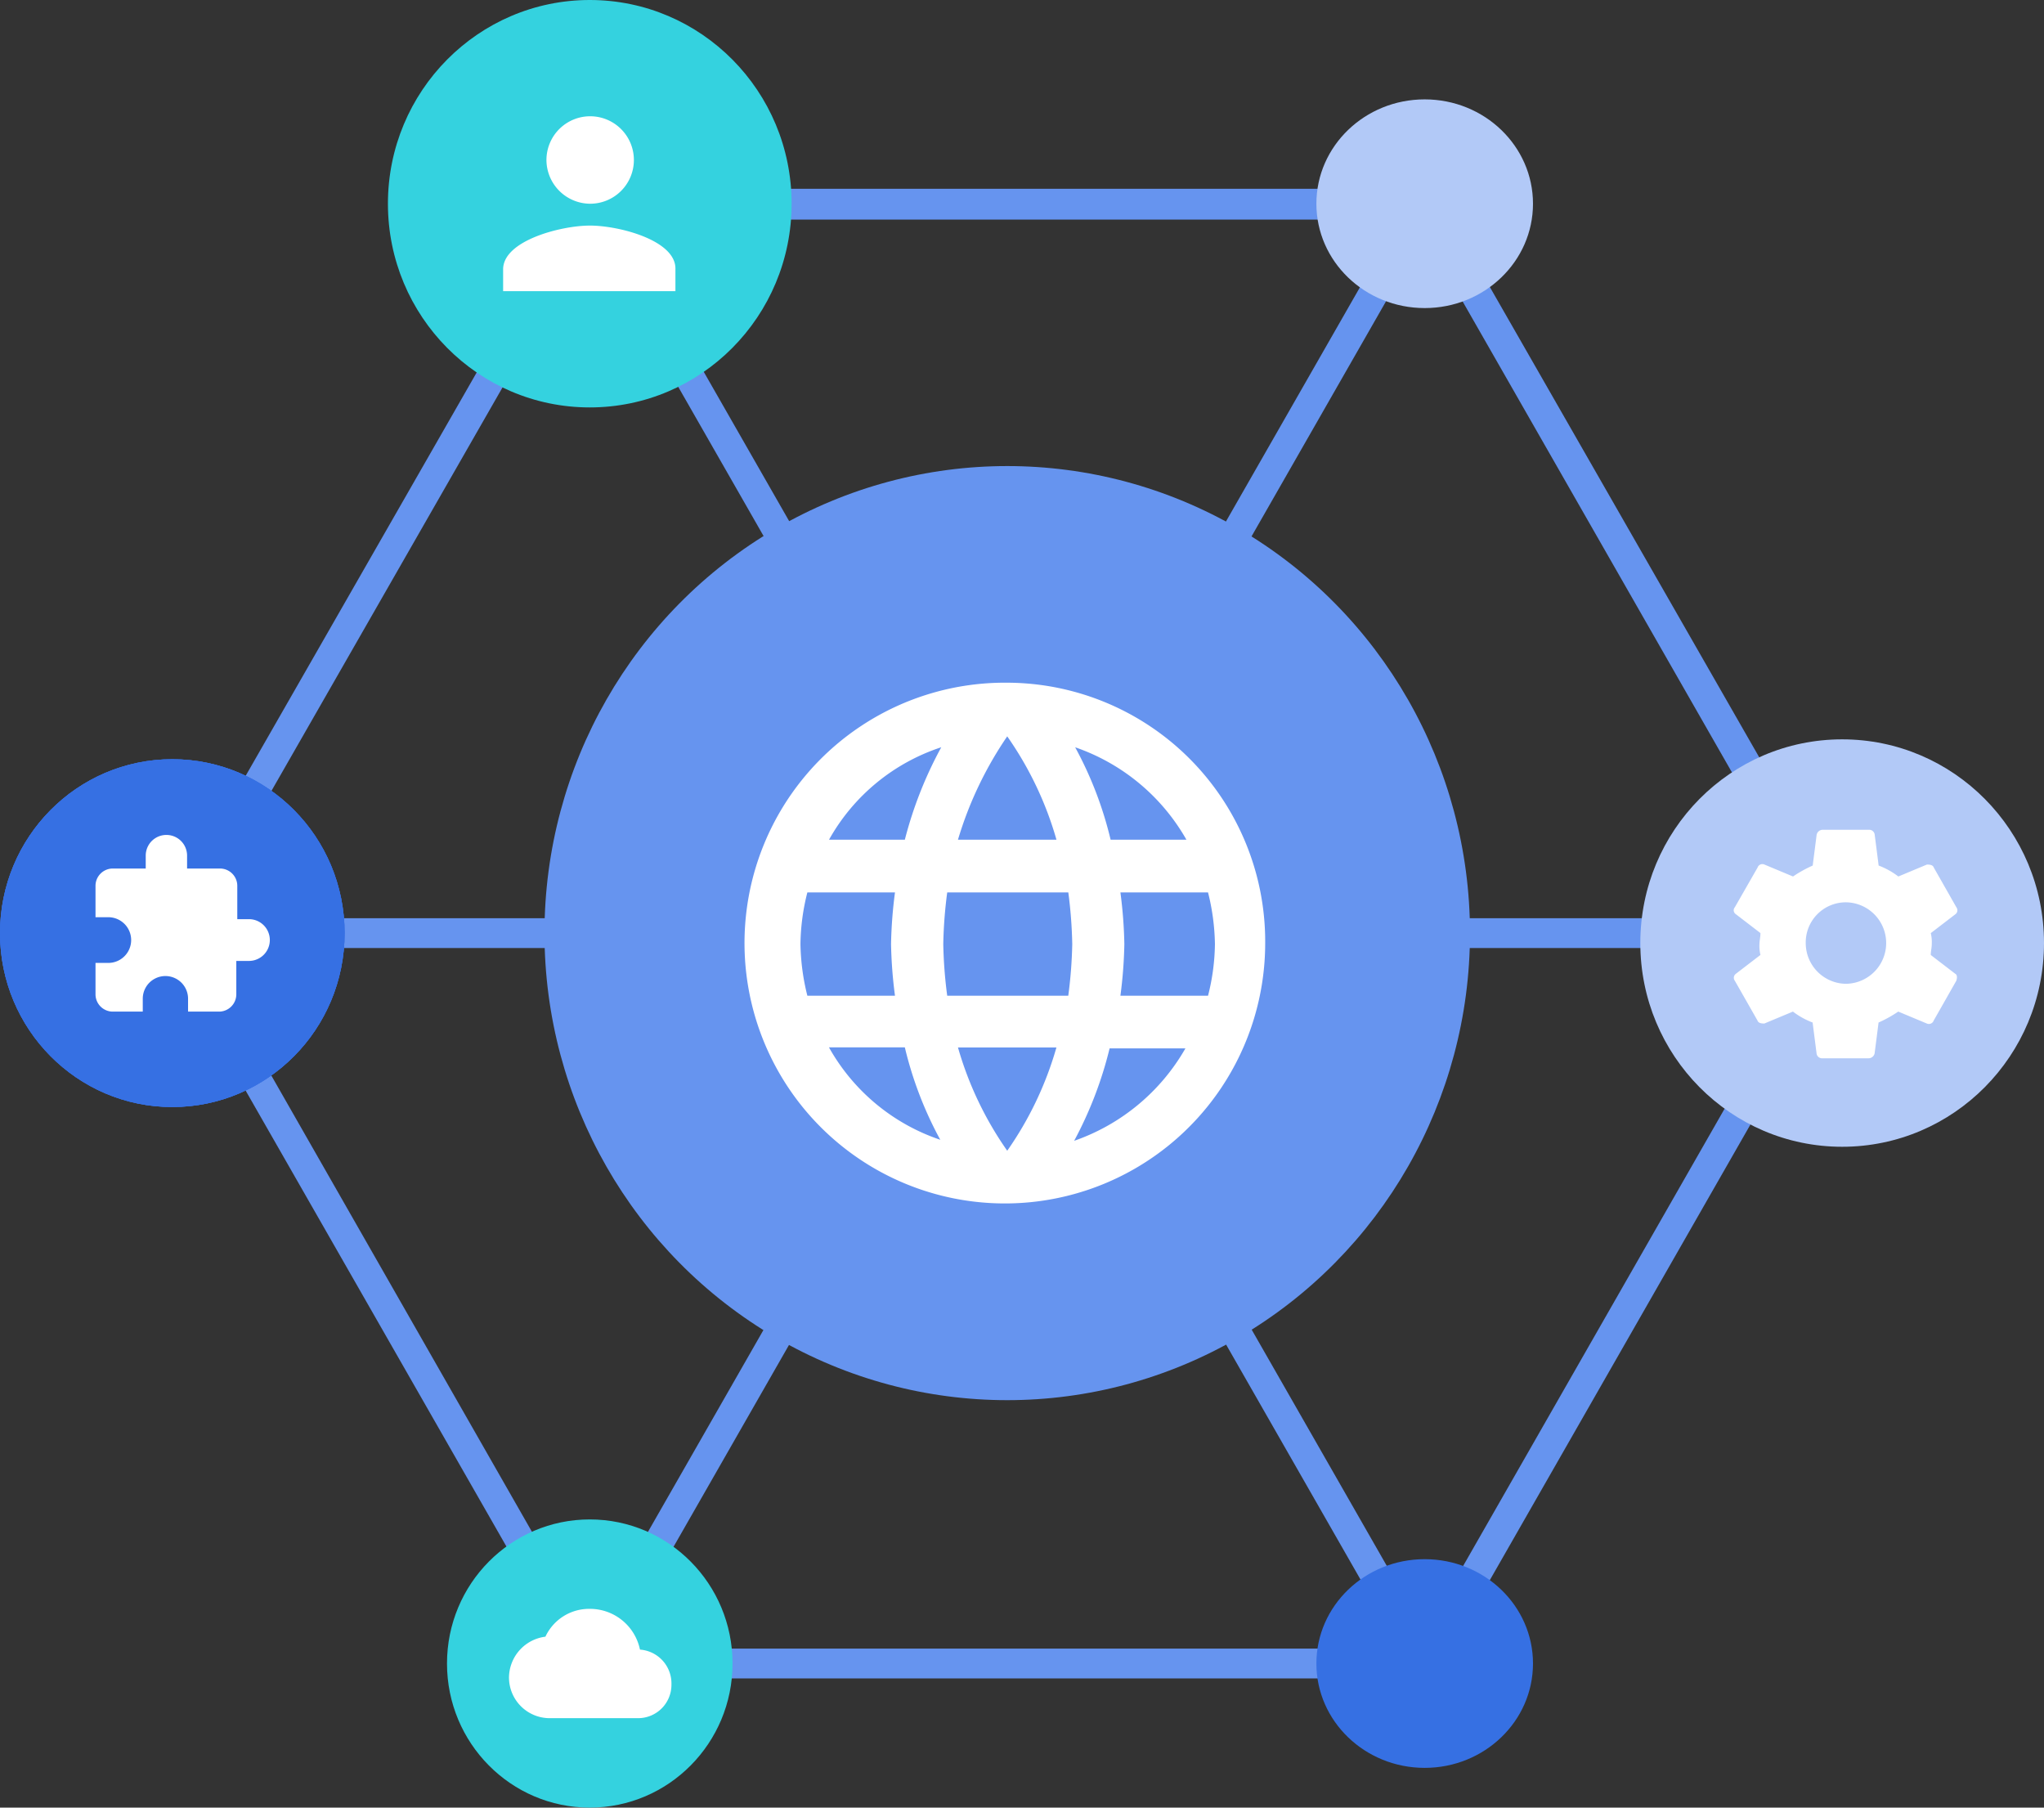 <svg xmlns="http://www.w3.org/2000/svg" xmlns:xlink="http://www.w3.org/1999/xlink" width="190" height="168" viewBox="0 0 190 168">
  <rect x="0" y="0" width="190" height="168" fill="#333333" stroke="none"/>
  <defs>
    <style>
      .cls-1 {
        fill: #6694ef;
      }

      .cls-2 {
        fill: #34d2df;
      }

      .cls-3 {
        fill: #b2c9f7;
      }

      .cls-4 {
        fill: #3670e3;
      }

      .cls-5 {
        clip-path: url(#clip-path);
      }

      .cls-6 {
        clip-path: url(#clip-path-2);
      }

      .cls-7, .cls-8 {
        fill: #fff;
      }

      .cls-7 {
        fill-rule: evenodd;
      }
    </style>
    <clipPath id="clip-path">
      <ellipse id="椭圆_1134" data-name="椭圆 1134" cx="16.016" cy="16.163" rx="16.016" ry="16.163"/>
    </clipPath>
    <clipPath id="clip-path-2">
      <rect id="矩形_2983" data-name="矩形 2983" width="1317.919" height="4579.131"/>
    </clipPath>
  </defs>
  <g id="microservice" transform="translate(-6.5 -5.5)">
    <g id="XMLID_37_" transform="translate(20.96 23.048)">
      <path id="XMLID_68_" class="cls-1" d="M141.1,162.945H61.929L22.3,93.676,61.929,24.5H141.1l39.629,69.176Zm-77.611-2.771h75.963L177.43,93.769,139.448,27.363H63.485L25.5,93.676Z" transform="translate(-22.3 -24.5)"/>
    </g>
    <g id="XMLID_36_" transform="translate(59.618 23.703)">
      <path id="XMLID_67_" class="cls-1" d="M0,0,156.285.614l.011,2.752L.011,2.752Z" transform="matrix(0.5, 0.866, -0.866, 0.5, 2.942, 0)"/>
    </g>
    <g id="XMLID_35_" transform="translate(59.536 23.785)">
      <path id="XMLID_66_" class="cls-1" d="M0,0,2.752.011,3.366,156.3l-2.752-.011Z" transform="matrix(0.866, 0.5, -0.5, 0.866, 78.191, 0)"/>
    </g>
    <g id="XMLID_34_" transform="translate(22.516 90.839)">
      <rect id="XMLID_65_" class="cls-1" width="155.222" height="2.771"/>
    </g>
    <g id="XMLID_33_" transform="translate(42.56 5.5)">
      <ellipse id="椭圆_1130" data-name="椭圆 1130" class="cls-2" cx="18.762" cy="18.933" rx="18.762" ry="18.933"/>
    </g>
    <g id="XMLID_32_" transform="translate(128.865 14.736)">
      <ellipse id="椭圆_1131" data-name="椭圆 1131" class="cls-3" cx="10.067" cy="9.698" rx="10.067" ry="9.698"/>
    </g>
    <g id="XMLID_31_" transform="translate(128.865 150.41)">
      <ellipse id="椭圆_1132" data-name="椭圆 1132" class="cls-4" cx="10.067" cy="9.698" rx="10.067" ry="9.698"/>
    </g>
    <g id="XMLID_26_" transform="translate(6.5 76.062)">
      <ellipse id="椭圆_1133" data-name="椭圆 1133" class="cls-4" cx="16.016" cy="16.163" rx="16.016" ry="16.163"/>
      <g id="XMLID_28_" class="cls-5">
        <rect id="矩形_2981" data-name="矩形 2981" class="cls-4" width="1317.919" height="4579.131" transform="translate(-219.653 -1635.668)"/>
        <g id="XMLID_30_" class="cls-6" transform="translate(-219.653 -1635.668)">
          <rect id="矩形_2982" data-name="矩形 2982" class="cls-4" width="41.185" height="41.561" transform="translate(215.077 1631.05)"/>
        </g>
      </g>
    </g>
    <g id="XMLID_25_" transform="translate(48.051 146.716)">
      <ellipse id="椭圆_1135" data-name="椭圆 1135" class="cls-2" cx="13.271" cy="13.392" rx="13.271" ry="13.392"/>
    </g>
    <g id="XMLID_24_" transform="translate(15.378 83.081)">
      <path id="路径_9173" data-name="路径 9173" class="cls-7" d="M30.569,97.35h-1.19V94.21a1.611,1.611,0,0,0-1.556-1.57H24.712v-1.2a1.922,1.922,0,1,0-3.844,0v1.2H17.756A1.611,1.611,0,0,0,16.2,94.21v2.955h1.19a2.124,2.124,0,0,1,0,4.248H16.2v2.955a1.611,1.611,0,0,0,1.556,1.57h2.837v-1.2a2.105,2.105,0,1,1,4.21,0v1.2h2.929a1.611,1.611,0,0,0,1.556-1.57v-3.14h1.19a1.941,1.941,0,0,0,.092-3.879" transform="translate(-16.2 -89.5)"/>
    </g>
    <g id="XMLID_23_" transform="translate(57.112 48.816)">
      <ellipse id="椭圆_1136" data-name="椭圆 1136" class="cls-1" cx="43.015" cy="43.408" rx="43.015" ry="43.408"/>
    </g>
    <g id="XMLID_12_" transform="translate(76.148 68.95)">
      <path id="路径_9174" data-name="路径 9174" class="cls-7" d="M117.1,103.293a42.407,42.407,0,0,0,.366-4.8,42.4,42.4,0,0,0-.366-4.8h8.145a20.933,20.933,0,0,1,.641,4.8,20.269,20.269,0,0,1-.641,4.8Zm-4.3,13.484a36.183,36.183,0,0,0,3.295-8.589h7.047A19.141,19.141,0,0,1,112.8,116.777Zm-.549-13.484H101a42.4,42.4,0,0,1-.366-4.8,42.4,42.4,0,0,1,.366-4.8h11.257a42.4,42.4,0,0,1,.366,4.8A42.406,42.406,0,0,1,112.253,103.293ZM106.579,117.7A32.01,32.01,0,0,1,102,108.1h9.152A32.01,32.01,0,0,1,106.579,117.7ZM97.061,88.793H90.013A18.581,18.581,0,0,1,100.447,80.2,37.258,37.258,0,0,0,97.061,88.793Zm-7.047,19.3h7.047a34.727,34.727,0,0,0,3.295,8.589A18.693,18.693,0,0,1,90.013,108.1ZM88,103.293a20.932,20.932,0,0,1-.641-4.8,20.268,20.268,0,0,1,.641-4.8h8.145a42.4,42.4,0,0,0-.366,4.8,42.4,42.4,0,0,0,.366,4.8Zm18.579-24.106a32.01,32.01,0,0,1,4.576,9.605H102A34.371,34.371,0,0,1,106.579,79.187Zm16.657,9.605h-7.047a34.727,34.727,0,0,0-3.295-8.589A19,19,0,0,1,123.236,88.793ZM106.579,74.2a24.2,24.2,0,1,0,23.979,24.2A24.054,24.054,0,0,0,106.579,74.2Z" transform="translate(-82.6 -74.2)"/>
    </g>
    <g id="XMLID_11_" transform="translate(158.976 74.215)">
      <ellipse id="椭圆_1137" data-name="椭圆 1137" class="cls-3" cx="18.762" cy="18.933" rx="18.762" ry="18.933"/>
    </g>
    <g id="XMLID_8_" transform="translate(53.268 16.306)">
      <path id="路径_9175" data-name="路径 9175" class="cls-7" d="M65.654,25.328a4.064,4.064,0,1,0-4.027-4.064A4.081,4.081,0,0,0,65.654,25.328Zm0,2.032c-2.654,0-8.054,1.385-8.054,4.064v2.032H73.616V31.423C73.708,28.745,68.4,27.359,65.654,27.359Z" transform="translate(-57.6 -17.2)"/>
    </g>
    <g id="XMLID_5_" transform="translate(167.662 82.619)">
      <path id="路径_9176" data-name="路径 9176" class="cls-7" d="M193.033,103.316a3.786,3.786,0,0,1-3.752-3.787,3.729,3.729,0,0,1,3.752-3.787,3.787,3.787,0,0,1,0,7.573Zm7.871-2.678c0-.369.092-.646.092-1.016a3.492,3.492,0,0,0-.092-1.016l2.288-1.755a.459.459,0,0,0,.092-.646l-2.1-3.694c-.092-.277-.458-.277-.641-.277l-2.654,1.108a7.132,7.132,0,0,0-1.83-1.016l-.366-2.863a.514.514,0,0,0-.549-.462h-4.3a.581.581,0,0,0-.549.462l-.366,2.863a11.692,11.692,0,0,0-1.83,1.016l-2.654-1.108a.471.471,0,0,0-.641.277L182.691,96.2a.433.433,0,0,0,.092.646l2.288,1.755c0,.369-.092.739-.092,1.016a3.494,3.494,0,0,0,.092,1.016l-2.288,1.755a.459.459,0,0,0-.092.647l2.105,3.694c.092.277.458.277.641.277l2.654-1.108a7.133,7.133,0,0,0,1.83,1.016l.366,2.863a.514.514,0,0,0,.549.462h4.3a.581.581,0,0,0,.549-.462l.366-2.863a11.692,11.692,0,0,0,1.83-1.016l2.654,1.108a.472.472,0,0,0,.641-.277l2.1-3.694c.092-.277.092-.554-.092-.647Z" transform="translate(-182.591 -89)"/>
    </g>
    <g id="XMLID_2_" transform="translate(53.817 155.028)">
      <g id="cloud-download">
        <g id="XMLID_3_">
          <path id="XMLID_63_" class="cls-8" d="M70.372,171.187A4.745,4.745,0,0,0,65.7,167.4a4.477,4.477,0,0,0-4.118,2.586,3.862,3.862,0,0,0-3.386,3.787,3.786,3.786,0,0,0,3.752,3.787h8.237a3.1,3.1,0,0,0,3.112-3.14A3.151,3.151,0,0,0,70.372,171.187Z" transform="translate(-58.2 -167.4)"/>
        </g>
      </g>
    </g>
  </g>
</svg>

